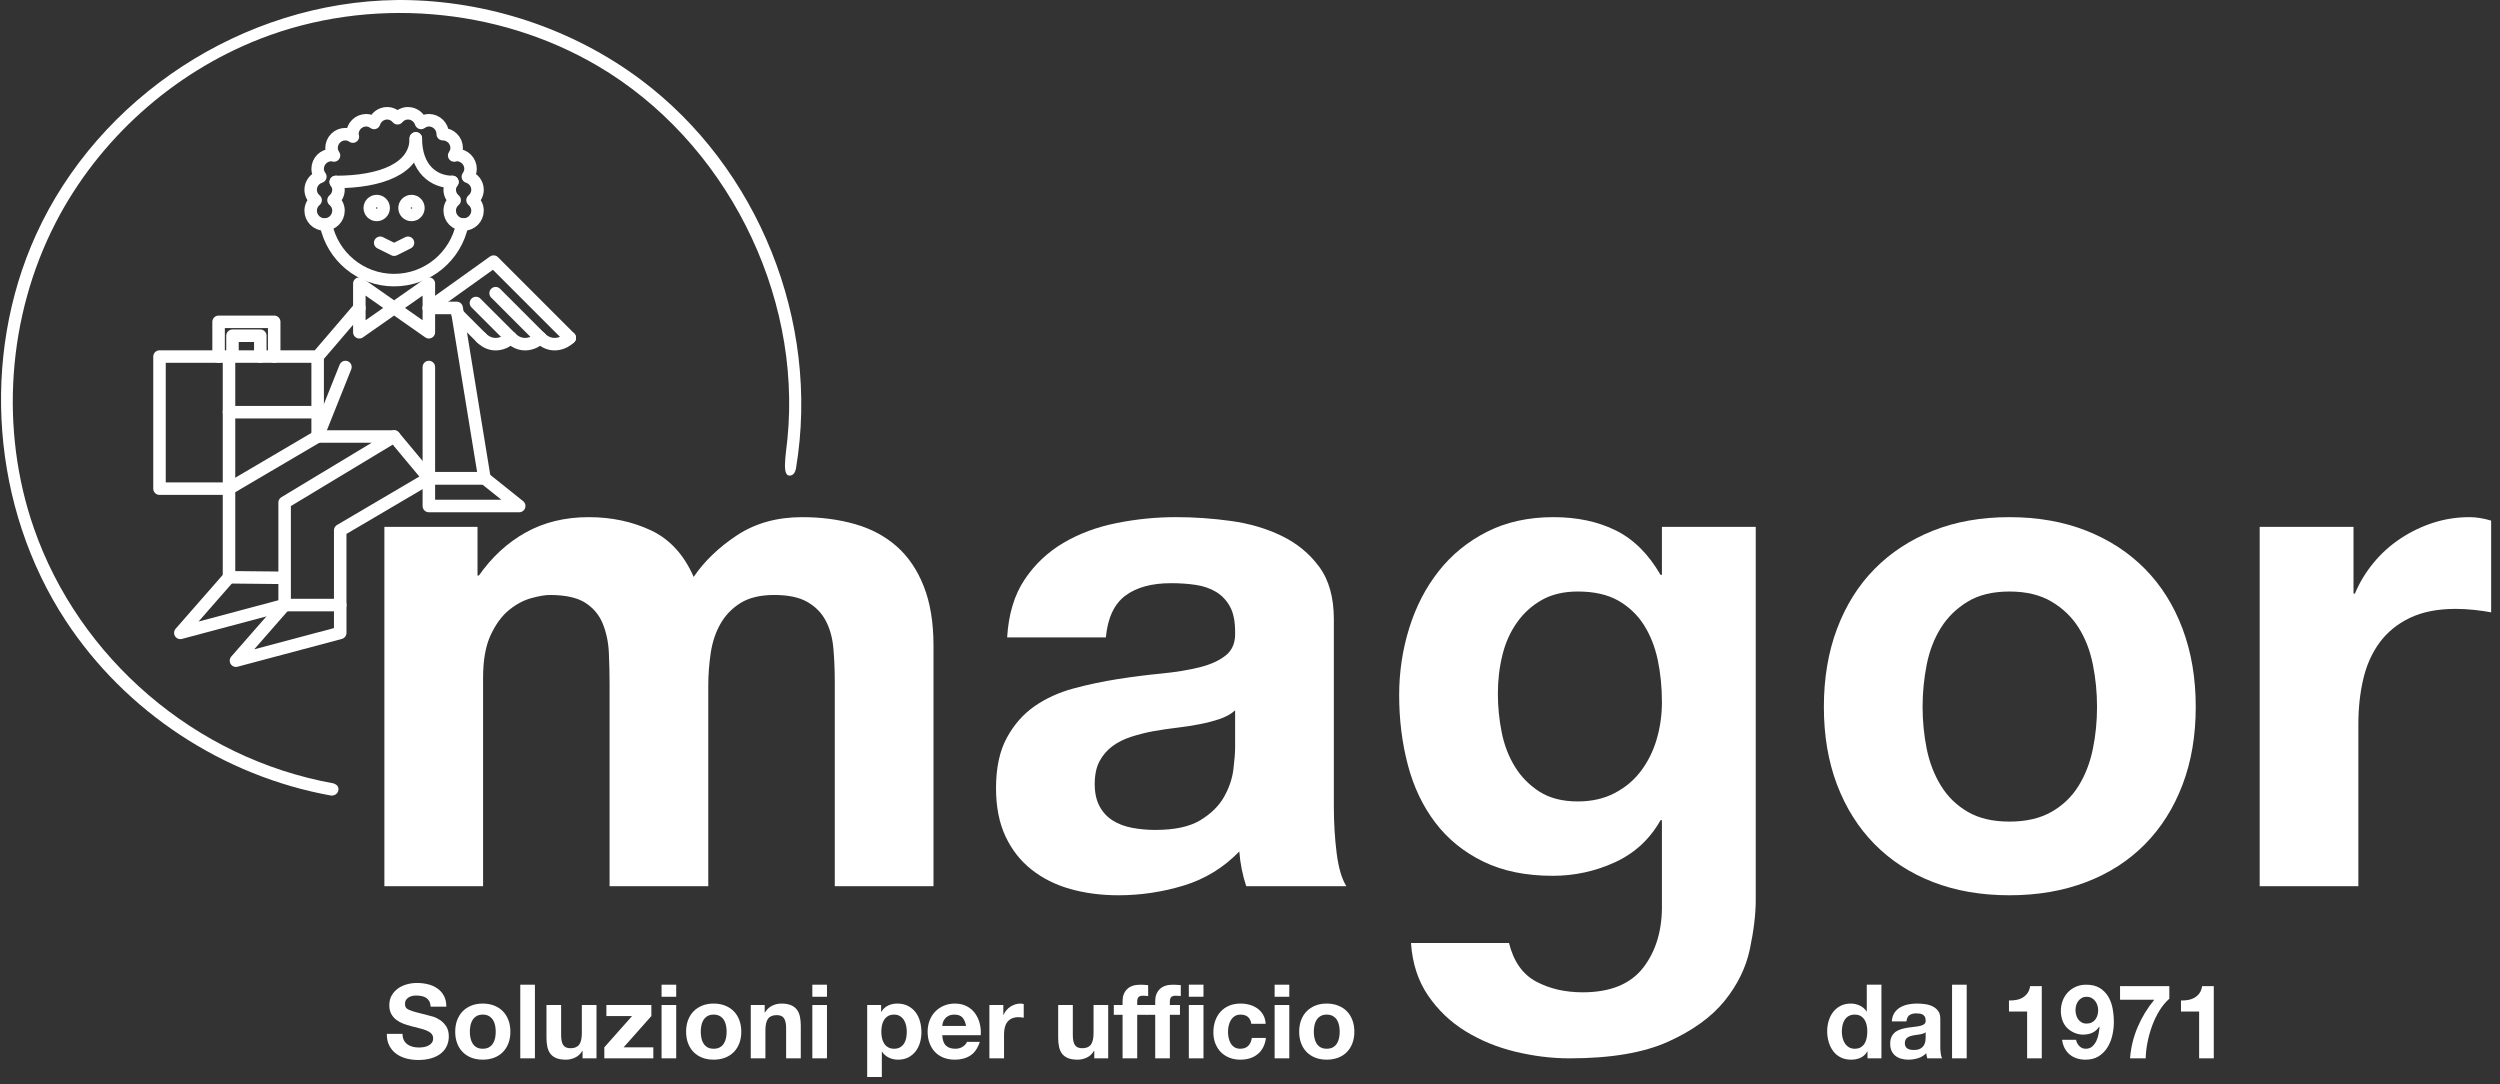 <?xml version="1.0" encoding="UTF-8" standalone="no"?><!DOCTYPE svg PUBLIC "-//W3C//DTD SVG 1.1//EN" "http://www.w3.org/Graphics/SVG/1.1/DTD/svg11.dtd"><svg width="100%" height="100%" viewBox="0 0 166 72" version="1.1" xmlns="http://www.w3.org/2000/svg" xmlns:xlink="http://www.w3.org/1999/xlink" xml:space="preserve" xmlns:serif="http://www.serif.com/" style="fill-rule:evenodd;clip-rule:evenodd;stroke-linecap:round;stroke-linejoin:round;stroke-miterlimit:10;"><rect x="0" y="0" width="166" height="72" fill="#333333" stroke="none"/><g><path d="M31.707,34.984l0,3.231l0.092,0c0.861,-1.23 1.898,-2.185 3.114,-2.862c1.216,-0.676 2.609,-1.014 4.179,-1.014c1.506,0 2.883,0.291 4.13,0.876c1.245,0.584 2.192,1.616 2.838,3.093c0.708,-1.047 1.67,-1.969 2.884,-2.77c1.216,-0.8 2.654,-1.199 4.315,-1.199c1.263,0 2.431,0.153 3.509,0.461c1.077,0.307 2,0.8 2.769,1.477c0.769,0.676 1.369,1.561 1.8,2.653c0.431,1.092 0.647,2.408 0.647,3.946l0,15.969l-6.555,0l0,-13.523c0,-0.8 -0.03,-1.553 -0.092,-2.261c-0.061,-0.708 -0.232,-1.323 -0.509,-1.846c-0.275,-0.523 -0.685,-0.938 -1.223,-1.246c-0.538,-0.308 -1.268,-0.462 -2.192,-0.462c-0.922,0 -1.669,0.178 -2.237,0.53c-0.571,0.355 -1.016,0.817 -1.339,1.385c-0.323,0.57 -0.538,1.216 -0.646,1.939c-0.108,0.723 -0.162,1.453 -0.162,2.192l0,13.292l-6.553,0l0,-13.384c0,-0.708 -0.016,-1.408 -0.047,-2.1c-0.03,-0.693 -0.161,-1.331 -0.392,-1.915c-0.23,-0.585 -0.615,-1.054 -1.153,-1.409c-0.54,-0.352 -1.332,-0.53 -2.379,-0.53c-0.307,0 -0.714,0.07 -1.221,0.208c-0.509,0.138 -1.002,0.4 -1.477,0.784c-0.479,0.386 -0.886,0.939 -1.224,1.661c-0.339,0.724 -0.507,1.67 -0.507,2.84l0,13.845l-6.554,0l0,-23.861l6.185,0Z" style="fill:#fff;fill-rule:nonzero;"/><path d="M82.012,47.169c-0.275,0.246 -0.623,0.438 -1.038,0.576c-0.414,0.139 -0.861,0.254 -1.338,0.346c-0.477,0.093 -0.978,0.17 -1.5,0.231c-0.523,0.062 -1.046,0.139 -1.569,0.231c-0.492,0.092 -0.977,0.216 -1.454,0.369c-0.478,0.155 -0.893,0.363 -1.246,0.623c-0.354,0.263 -0.639,0.594 -0.855,0.993c-0.215,0.4 -0.323,0.908 -0.323,1.524c0,0.583 0.108,1.077 0.323,1.476c0.216,0.401 0.509,0.716 0.879,0.946c0.369,0.231 0.798,0.392 1.291,0.485c0.494,0.092 0.999,0.138 1.522,0.138c1.294,0 2.294,-0.216 3.001,-0.646c0.708,-0.431 1.232,-0.947 1.57,-1.546c0.338,-0.6 0.545,-1.207 0.622,-1.823c0.076,-0.615 0.115,-1.108 0.115,-1.477l0,-2.446Zm-15.138,-4.846c0.094,-1.538 0.477,-2.816 1.154,-3.831c0.677,-1.016 1.538,-1.831 2.586,-2.447c1.045,-0.615 2.221,-1.053 3.53,-1.314c1.307,-0.262 2.622,-0.393 3.945,-0.393c1.2,0 2.415,0.084 3.648,0.254c1.23,0.169 2.352,0.5 3.368,0.992c1.016,0.493 1.846,1.177 2.492,2.054c0.646,0.876 0.97,2.038 0.97,3.484l0,12.416c0,1.077 0.061,2.107 0.184,3.093c0.123,0.984 0.339,1.722 0.647,2.214l-6.648,0c-0.122,-0.369 -0.222,-0.744 -0.299,-1.13c-0.077,-0.385 -0.131,-0.777 -0.161,-1.177c-1.046,1.077 -2.277,1.831 -3.693,2.262c-1.414,0.43 -2.861,0.646 -4.337,0.646c-1.14,0 -2.201,-0.139 -3.185,-0.415c-0.985,-0.277 -1.847,-0.708 -2.585,-1.293c-0.739,-0.585 -1.315,-1.323 -1.731,-2.215c-0.415,-0.893 -0.623,-1.955 -0.623,-3.185c0,-1.354 0.238,-2.469 0.716,-3.346c0.477,-0.878 1.092,-1.577 1.846,-2.101c0.753,-0.523 1.614,-0.914 2.583,-1.176c0.97,-0.262 1.947,-0.469 2.933,-0.624c0.982,-0.153 1.953,-0.277 2.908,-0.368c0.952,-0.093 1.8,-0.231 2.537,-0.416c0.738,-0.185 1.321,-0.453 1.754,-0.807c0.43,-0.354 0.63,-0.869 0.599,-1.547c0,-0.707 -0.115,-1.269 -0.345,-1.684c-0.231,-0.416 -0.54,-0.738 -0.922,-0.969c-0.386,-0.231 -0.832,-0.385 -1.339,-0.462c-0.508,-0.076 -1.055,-0.115 -1.639,-0.115c-1.293,0 -2.307,0.277 -3.046,0.83c-0.74,0.554 -1.169,1.477 -1.292,2.77l-6.555,0Z" style="fill:#fff;fill-rule:nonzero;"/><path d="M107.212,52.661c0.709,-0.368 1.292,-0.86 1.755,-1.477c0.461,-0.616 0.807,-1.315 1.038,-2.1c0.23,-0.784 0.347,-1.607 0.347,-2.47c0,-0.984 -0.093,-1.914 -0.277,-2.792c-0.186,-0.876 -0.494,-1.653 -0.923,-2.33c-0.432,-0.677 -1.002,-1.215 -1.707,-1.616c-0.71,-0.399 -1.602,-0.6 -2.678,-0.6c-0.923,0 -1.716,0.185 -2.378,0.555c-0.66,0.369 -1.214,0.869 -1.66,1.5c-0.447,0.63 -0.771,1.353 -0.97,2.169c-0.201,0.816 -0.3,1.67 -0.3,2.562c0,0.861 0.084,1.715 0.253,2.56c0.17,0.847 0.461,1.609 0.878,2.286c0.416,0.677 0.961,1.23 1.638,1.661c0.677,0.431 1.524,0.646 2.539,0.646c0.923,0 1.738,-0.184 2.445,-0.554m8.978,10.368c-0.262,1.229 -0.823,2.375 -1.685,3.437c-0.862,1.063 -2.107,1.962 -3.739,2.701c-1.631,0.737 -3.815,1.107 -6.552,1.107c-1.17,0 -2.362,-0.146 -3.579,-0.438c-1.215,-0.293 -2.322,-0.746 -3.323,-1.361c-1,-0.616 -1.831,-1.408 -2.491,-2.378c-0.662,-0.968 -1.039,-2.131 -1.131,-3.484l6.507,0c0.307,1.23 0.908,2.084 1.801,2.561c0.89,0.476 1.922,0.715 3.092,0.715c1.847,0 3.192,-0.553 4.038,-1.661c0.846,-1.108 1.254,-2.509 1.224,-4.2l0,-5.567l-0.093,0c-0.709,1.262 -1.716,2.192 -3.024,2.793c-1.307,0.599 -2.684,0.899 -4.13,0.899c-1.784,0 -3.324,-0.316 -4.615,-0.946c-1.292,-0.63 -2.354,-1.492 -3.185,-2.585c-0.83,-1.091 -1.438,-2.368 -1.823,-3.829c-0.385,-1.461 -0.577,-3.008 -0.577,-4.639c0,-1.538 0.223,-3.023 0.67,-4.454c0.445,-1.431 1.099,-2.692 1.962,-3.785c0.86,-1.091 1.928,-1.961 3.207,-2.608c1.276,-0.646 2.746,-0.969 4.408,-0.969c1.569,0 2.946,0.293 4.13,0.877c1.184,0.584 2.177,1.569 2.977,2.954l0.093,0l0,-3.184l6.23,0l0,24.766c0,0.955 -0.132,2.046 -0.392,3.278" style="fill:#fff;fill-rule:nonzero;"/><path d="M127.935,49.73c0.186,0.908 0.5,1.724 0.948,2.447c0.444,0.724 1.038,1.3 1.776,1.73c0.738,0.431 1.661,0.647 2.769,0.647c1.108,0 2.039,-0.216 2.792,-0.647c0.754,-0.43 1.354,-1.006 1.8,-1.73c0.446,-0.723 0.761,-1.539 0.946,-2.447c0.186,-0.906 0.277,-1.838 0.277,-2.793c0,-0.952 -0.091,-1.892 -0.277,-2.815c-0.185,-0.923 -0.5,-1.738 -0.946,-2.445c-0.446,-0.708 -1.046,-1.285 -1.8,-1.731c-0.753,-0.446 -1.684,-0.669 -2.792,-0.669c-1.108,0 -2.031,0.223 -2.769,0.669c-0.738,0.446 -1.332,1.023 -1.776,1.731c-0.448,0.707 -0.762,1.522 -0.948,2.445c-0.183,0.923 -0.275,1.863 -0.275,2.815c0,0.955 0.092,1.887 0.275,2.793m-5.954,-7.984c0.586,-1.554 1.415,-2.877 2.492,-3.969c1.077,-1.093 2.371,-1.938 3.879,-2.54c1.506,-0.599 3.198,-0.898 5.076,-0.898c1.876,0 3.577,0.299 5.1,0.898c1.523,0.602 2.823,1.447 3.9,2.54c1.077,1.092 1.908,2.415 2.492,3.969c0.586,1.554 0.877,3.284 0.877,5.191c0,1.909 -0.291,3.632 -0.877,5.17c-0.584,1.539 -1.415,2.855 -2.492,3.947c-1.077,1.092 -2.377,1.931 -3.9,2.514c-1.523,0.585 -3.224,0.878 -5.1,0.878c-1.878,0 -3.57,-0.293 -5.076,-0.878c-1.508,-0.583 -2.802,-1.422 -3.879,-2.514c-1.077,-1.092 -1.906,-2.408 -2.492,-3.947c-0.584,-1.538 -0.876,-3.261 -0.876,-5.17c0,-1.907 0.292,-3.637 0.876,-5.191" style="fill:#fff;fill-rule:nonzero;"/><path d="M156.273,34.984l0,4.431l0.094,0c0.306,-0.738 0.723,-1.423 1.246,-2.055c0.521,-0.63 1.122,-1.168 1.799,-1.614c0.676,-0.446 1.4,-0.792 2.169,-1.039c0.769,-0.245 1.57,-0.368 2.4,-0.368c0.432,0 0.908,0.075 1.431,0.23l0,6.091c-0.309,-0.06 -0.677,-0.115 -1.107,-0.161c-0.432,-0.046 -0.847,-0.069 -1.248,-0.069c-1.198,0 -2.213,0.201 -3.045,0.6c-0.831,0.401 -1.5,0.946 -2.007,1.638c-0.507,0.693 -0.87,1.501 -1.084,2.423c-0.217,0.924 -0.325,1.925 -0.325,3l0,10.754l-6.553,0l0,-23.861l6.23,0Z" style="fill:#fff;fill-rule:nonzero;"/><path d="M28.476,31.753l-5.886,3.462l0,4.962l-3.691,0l0,-6.808l7.269,-4.385l-5.076,0l-5.886,3.462l0,5.885l3.693,0.038" style="fill:none;stroke:#fff;stroke-width:0.83px;"/><path d="M32.168,31.753l-3.692,0" style="fill:none;stroke:#fff;stroke-width:0.83px;"/><path d="M28.476,31.753l-2.308,-2.769" style="fill:none;stroke:#fff;stroke-width:0.83px;"/><path d="M28.476,31.753l0,-7.383" style="fill:none;stroke:#fff;stroke-width:0.83px;"/><path d="M21.092,28.984l0,-5.307" style="fill:none;stroke:#fff;stroke-width:0.83px;"/><path d="M32.168,31.753l-1.846,-11.307l-1.846,0" style="fill:none;stroke:#fff;stroke-width:0.83px;"/><path d="M23.86,20.446l-2.768,3.231l-5.887,0" style="fill:none;stroke:#fff;stroke-width:0.83px;"/><path d="M22.937,24.37l-1.845,4.614" style="fill:none;stroke:#fff;stroke-width:0.83px;"/><rect x="10.591" y="23.677" width="4.615" height="8.769" style="fill:none;stroke:#fff;stroke-width:0.83px;"/><path d="M14.514,23.677l0,-2.308l3.693,0l0,2.308" style="fill:none;stroke:#fff;stroke-width:0.83px;"/><path d="M15.437,23.677l0,-1.385l1.847,0l0,1.385" style="fill:none;stroke:#fff;stroke-width:0.83px;"/><path d="M23.86,18.831l0,3.231l4.616,-3.231l0,3.231l-4.616,-3.231Z" style="fill:none;stroke:#fff;stroke-width:0.83px;"/><path d="M15.205,38.331l-3.231,3.692l6.925,-1.847" style="fill:none;stroke:#fff;stroke-width:0.83px;"/><path d="M18.899,40.177l-3.231,3.692l6.923,-1.846l0,-1.846" style="fill:none;stroke:#fff;stroke-width:0.83px;"/><path d="M34.475,33.599l-5.999,0l0,-1.845l3.692,0l2.307,1.845Z" style="fill:none;stroke:#fff;stroke-width:0.83px;"/><path d="M27.091,16.12l-0.922,0.46l-0.924,-0.46" style="fill:none;stroke:#fff;stroke-width:0.83px;"/><path d="M30.039,12.082c-0.106,0.149 -0.178,0.321 -0.178,0.517c0,0.281 0.13,0.524 0.328,0.693c-0.198,0.17 -0.328,0.412 -0.328,0.692c0,0.511 0.412,0.924 0.923,0.924c0.508,0 0.923,-0.413 0.923,-0.924c0,-0.28 -0.132,-0.522 -0.331,-0.692c0.199,-0.169 0.331,-0.412 0.331,-0.693c0,-0.409 -0.272,-0.745 -0.641,-0.865c0.103,-0.15 0.178,-0.323 0.178,-0.519c0,-0.51 -0.413,-0.923 -0.922,-0.923c-0.059,0 -0.109,0.023 -0.165,0.033c0.095,-0.145 0.165,-0.307 0.165,-0.494c0,-0.511 -0.415,-0.923 -0.923,-0.923c0,-0.51 -0.415,-0.924 -0.923,-0.924c-0.198,0 -0.368,0.075 -0.518,0.18c-0.122,-0.37 -0.458,-0.642 -0.867,-0.642c-0.281,0 -0.524,0.132 -0.693,0.33c-0.169,-0.198 -0.411,-0.33 -0.691,-0.33c-0.411,0 -0.746,0.272 -0.868,0.642c-0.15,-0.105 -0.32,-0.18 -0.516,-0.18c-0.512,0 -0.924,0.414 -0.924,0.924c0,0.057 0.023,0.108 0.032,0.163c-0.145,-0.095 -0.308,-0.163 -0.494,-0.163c-0.51,0 -0.923,0.412 -0.923,0.923c0,0.187 0.069,0.349 0.164,0.494c-0.057,-0.01 -0.105,-0.033 -0.164,-0.033c-0.511,0 -0.922,0.413 -0.922,0.923c0,0.196 0.072,0.369 0.179,0.519c-0.37,0.12 -0.642,0.456 -0.642,0.865c0,0.281 0.132,0.524 0.329,0.693c-0.197,0.17 -0.329,0.412 -0.329,0.692c0,0.511 0.413,0.924 0.924,0.924c0.508,0 0.923,-0.413 0.923,-0.924c0,-0.28 -0.133,-0.522 -0.33,-0.692c0.197,-0.169 0.33,-0.412 0.33,-0.693c0,-0.196 -0.076,-0.368 -0.181,-0.517" style="fill:none;stroke:#fff;stroke-width:0.83px;"/><path d="M30.692,14.903c-0.427,2.11 -2.291,3.697 -4.524,3.697c-2.231,0 -4.091,-1.582 -4.522,-3.685" style="fill:none;stroke:#fff;stroke-width:0.83px;"/><path d="M25.475,13.811c0,-0.254 -0.206,-0.461 -0.461,-0.461c-0.255,0 -0.462,0.207 -0.462,0.461c0,0.255 0.207,0.462 0.462,0.462c0.255,0 0.461,-0.207 0.461,-0.462Z" style="fill:none;stroke:#fff;stroke-width:0.83px;"/><path d="M27.783,13.811c0,-0.254 -0.206,-0.461 -0.461,-0.461c-0.255,0 -0.461,0.207 -0.461,0.461c0,0.255 0.206,0.462 0.461,0.462c0.255,0 0.461,-0.207 0.461,-0.462Z" style="fill:none;stroke:#fff;stroke-width:0.83px;"/><path d="M28.476,20.446l4.298,-3.074l5.06,5.06" style="fill:none;stroke:#fff;stroke-width:0.83px;"/><path d="M32.909,19.467l2.965,2.966" style="fill:none;stroke:#fff;stroke-width:0.83px;"/><path d="M31.603,20.119l2.314,2.313" style="fill:none;stroke:#fff;stroke-width:0.83px;"/><path d="M30.391,20.864l1.569,1.568" style="fill:none;stroke:#fff;stroke-width:0.83px;"/><path d="M31.96,22.432c0.732,0.733 1.599,0.358 1.956,0" style="fill:none;stroke:#fff;stroke-width:0.83px;"/><path d="M33.917,22.432c0.732,0.732 1.599,0.357 1.957,0" style="fill:none;stroke:#fff;stroke-width:0.83px;"/><path d="M35.874,22.432c0.734,0.732 1.602,0.358 1.959,0" style="fill:none;stroke:#fff;stroke-width:0.83px;"/><path d="M22.295,12.082c2.951,0 5.315,-0.867 5.315,-2.892" style="fill:none;stroke:#fff;stroke-width:0.83px;"/><path d="M30.039,12.082c-1.233,0 -2.429,-0.867 -2.429,-2.892" style="fill:none;stroke:#fff;stroke-width:0.83px;"/><path d="M26.696,0c5.677,0.041 11.309,1.895 15.842,5.283c7.786,5.818 11.941,16.051 10.32,25.788c0,0 -0.044,0.415 -0.322,0.494c-0.651,0.186 -0.37,-1.212 -0.249,-2.436c0.96,-9.706 -4.154,-19.785 -12.593,-24.748c-6.69,-3.935 -15.188,-4.62 -22.415,-1.806c-5.807,2.263 -10.734,6.685 -13.585,12.214c-3.196,6.198 -3.734,13.712 -1.441,20.292c2.997,8.604 10.681,15.28 19.888,16.934c0,0 0.21,0.061 0.29,0.21c0.145,0.269 -0.074,0.626 -0.436,0.602c-7.203,-1.294 -13.665,-5.574 -17.625,-11.604c-4.917,-7.487 -5.676,-17.497 -1.982,-25.631c4.151,-9.138 13.733,-15.472 23.975,-15.591c0.111,-0.001 0.222,-0.001 0.333,-0.001Z" style="fill:#fff;fill-rule:nonzero;"/><path d="M21.092,27.37l-5.887,0" style="fill:none;stroke:#fff;stroke-width:0.83px;"/><g><g><path d="M26.727,68.65l-1.041,0c-0.005,0.302 0.05,0.562 0.164,0.781c0.114,0.219 0.268,0.399 0.462,0.541c0.194,0.141 0.418,0.245 0.671,0.312c0.254,0.066 0.515,0.099 0.784,0.099c0.334,0 0.627,-0.039 0.88,-0.117c0.254,-0.077 0.466,-0.186 0.637,-0.325c0.171,-0.139 0.3,-0.305 0.387,-0.496c0.087,-0.192 0.13,-0.4 0.13,-0.623c0,-0.274 -0.058,-0.499 -0.174,-0.675c-0.117,-0.176 -0.255,-0.316 -0.415,-0.421c-0.159,-0.105 -0.32,-0.181 -0.482,-0.229c-0.163,-0.048 -0.289,-0.081 -0.38,-0.1c-0.306,-0.077 -0.554,-0.141 -0.743,-0.191c-0.19,-0.051 -0.338,-0.101 -0.446,-0.151c-0.107,-0.05 -0.179,-0.105 -0.215,-0.164c-0.037,-0.06 -0.055,-0.137 -0.055,-0.233c0,-0.105 0.023,-0.192 0.068,-0.26c0.046,-0.069 0.104,-0.126 0.175,-0.172c0.071,-0.045 0.15,-0.077 0.236,-0.095c0.087,-0.019 0.174,-0.028 0.261,-0.028c0.132,0 0.254,0.012 0.366,0.034c0.112,0.023 0.211,0.062 0.298,0.117c0.086,0.055 0.156,0.13 0.209,0.226c0.052,0.096 0.083,0.217 0.092,0.363l1.041,0c0,-0.283 -0.054,-0.524 -0.161,-0.723c-0.107,-0.198 -0.252,-0.362 -0.435,-0.489c-0.182,-0.128 -0.391,-0.221 -0.626,-0.278c-0.236,-0.057 -0.481,-0.085 -0.737,-0.085c-0.219,0 -0.438,0.029 -0.657,0.089c-0.219,0.059 -0.415,0.15 -0.589,0.274c-0.173,0.123 -0.314,0.277 -0.421,0.462c-0.107,0.185 -0.161,0.403 -0.161,0.654c0,0.223 0.042,0.414 0.127,0.572c0.084,0.157 0.195,0.288 0.332,0.393c0.137,0.105 0.292,0.191 0.466,0.257c0.173,0.066 0.351,0.122 0.534,0.168c0.178,0.05 0.353,0.096 0.527,0.137c0.173,0.041 0.329,0.089 0.466,0.144c0.137,0.054 0.247,0.123 0.332,0.205c0.084,0.082 0.126,0.189 0.126,0.322c0,0.123 -0.032,0.225 -0.095,0.305c-0.064,0.079 -0.144,0.142 -0.24,0.188c-0.096,0.046 -0.199,0.076 -0.308,0.092c-0.11,0.016 -0.213,0.024 -0.308,0.024c-0.142,0 -0.279,-0.017 -0.411,-0.051c-0.133,-0.034 -0.248,-0.087 -0.346,-0.158c-0.098,-0.07 -0.177,-0.163 -0.236,-0.277c-0.06,-0.114 -0.089,-0.253 -0.089,-0.418Z" style="fill:#fff;fill-rule:nonzero;"/><path d="M31.198,68.507c0,-0.142 0.014,-0.281 0.041,-0.418c0.028,-0.137 0.074,-0.258 0.141,-0.363c0.066,-0.105 0.154,-0.191 0.263,-0.257c0.11,-0.066 0.247,-0.099 0.411,-0.099c0.164,0 0.302,0.033 0.414,0.099c0.112,0.066 0.201,0.152 0.267,0.257c0.067,0.105 0.113,0.226 0.141,0.363c0.027,0.137 0.041,0.276 0.041,0.418c0,0.141 -0.014,0.279 -0.041,0.414c-0.028,0.135 -0.074,0.256 -0.141,0.363c-0.066,0.107 -0.155,0.193 -0.267,0.257c-0.112,0.063 -0.25,0.095 -0.414,0.095c-0.164,0 -0.301,-0.032 -0.411,-0.095c-0.109,-0.064 -0.197,-0.15 -0.263,-0.257c-0.067,-0.107 -0.113,-0.228 -0.141,-0.363c-0.027,-0.135 -0.041,-0.273 -0.041,-0.414Zm-0.972,0c0,0.283 0.043,0.538 0.13,0.767c0.087,0.228 0.21,0.423 0.37,0.585c0.159,0.162 0.351,0.286 0.575,0.373c0.223,0.087 0.475,0.13 0.753,0.13c0.278,0 0.531,-0.043 0.757,-0.13c0.226,-0.087 0.419,-0.211 0.578,-0.373c0.16,-0.162 0.283,-0.357 0.37,-0.585c0.087,-0.229 0.13,-0.484 0.13,-0.767c0,-0.283 -0.043,-0.54 -0.13,-0.771c-0.087,-0.23 -0.21,-0.427 -0.37,-0.589c-0.159,-0.162 -0.352,-0.287 -0.578,-0.376c-0.226,-0.089 -0.479,-0.134 -0.757,-0.134c-0.278,0 -0.53,0.045 -0.753,0.134c-0.224,0.089 -0.416,0.214 -0.575,0.376c-0.16,0.162 -0.283,0.359 -0.37,0.589c-0.087,0.231 -0.13,0.488 -0.13,0.771Z" style="fill:#fff;fill-rule:nonzero;"/><rect x="34.547" y="65.384" width="0.972" height="4.889" style="fill:#fff;fill-rule:nonzero;"/><path d="M39.607,70.273l0,-3.54l-0.973,0l0,1.856c0,0.36 -0.059,0.619 -0.178,0.777c-0.118,0.157 -0.31,0.236 -0.575,0.236c-0.233,0 -0.395,-0.072 -0.486,-0.216c-0.091,-0.143 -0.137,-0.361 -0.137,-0.653l0,-2l-0.972,0l0,2.178c0,0.219 0.019,0.418 0.058,0.599c0.039,0.18 0.106,0.333 0.202,0.459c0.096,0.125 0.227,0.222 0.394,0.291c0.166,0.068 0.38,0.102 0.64,0.102c0.205,0 0.406,-0.045 0.603,-0.137c0.196,-0.091 0.356,-0.239 0.479,-0.445l0.02,0l0,0.493l0.925,0Z" style="fill:#fff;fill-rule:nonzero;"/><path d="M40.127,69.541l0,0.732l3.253,0l0,-0.732l-1.972,0l1.842,-2.075l0,-0.733l-2.986,0l0,0.733l1.705,0l-1.842,2.075Z" style="fill:#fff;fill-rule:nonzero;"/><path d="M44.9,66.185l0,-0.801l-0.972,0l0,0.801l0.972,0Zm-0.972,0.548l0,3.54l0.972,0l0,-3.54l-0.972,0Z" style="fill:#fff;fill-rule:nonzero;"/><path d="M46.53,68.507c0,-0.142 0.013,-0.281 0.041,-0.418c0.027,-0.137 0.074,-0.258 0.14,-0.363c0.066,-0.105 0.154,-0.191 0.264,-0.257c0.109,-0.066 0.246,-0.099 0.411,-0.099c0.164,0 0.302,0.033 0.414,0.099c0.112,0.066 0.201,0.152 0.267,0.257c0.066,0.105 0.113,0.226 0.14,0.363c0.028,0.137 0.041,0.276 0.041,0.418c0,0.141 -0.013,0.279 -0.041,0.414c-0.027,0.135 -0.074,0.256 -0.14,0.363c-0.066,0.107 -0.155,0.193 -0.267,0.257c-0.112,0.063 -0.25,0.095 -0.414,0.095c-0.165,0 -0.302,-0.032 -0.411,-0.095c-0.11,-0.064 -0.198,-0.15 -0.264,-0.257c-0.066,-0.107 -0.113,-0.228 -0.14,-0.363c-0.028,-0.135 -0.041,-0.273 -0.041,-0.414Zm-0.973,0c0,0.283 0.044,0.538 0.13,0.767c0.087,0.228 0.21,0.423 0.37,0.585c0.16,0.162 0.352,0.286 0.575,0.373c0.224,0.087 0.475,0.13 0.754,0.13c0.278,0 0.53,-0.043 0.756,-0.13c0.226,-0.087 0.419,-0.211 0.579,-0.373c0.16,-0.162 0.283,-0.357 0.37,-0.585c0.086,-0.229 0.13,-0.484 0.13,-0.767c0,-0.283 -0.044,-0.54 -0.13,-0.771c-0.087,-0.23 -0.21,-0.427 -0.37,-0.589c-0.16,-0.162 -0.353,-0.287 -0.579,-0.376c-0.226,-0.089 -0.478,-0.134 -0.756,-0.134c-0.279,0 -0.53,0.045 -0.754,0.134c-0.223,0.089 -0.415,0.214 -0.575,0.376c-0.16,0.162 -0.283,0.359 -0.37,0.589c-0.086,0.231 -0.13,0.488 -0.13,0.771Z" style="fill:#fff;fill-rule:nonzero;"/><path d="M49.851,66.733l0,3.54l0.972,0l0,-1.855c0,-0.361 0.059,-0.62 0.178,-0.778c0.119,-0.157 0.31,-0.236 0.575,-0.236c0.233,0 0.395,0.072 0.486,0.216c0.092,0.144 0.137,0.362 0.137,0.654l0,1.999l0.973,0l0,-2.177c0,-0.219 -0.02,-0.419 -0.058,-0.599c-0.039,-0.181 -0.107,-0.334 -0.203,-0.459c-0.095,-0.126 -0.227,-0.224 -0.393,-0.295c-0.167,-0.07 -0.38,-0.106 -0.64,-0.106c-0.206,0 -0.407,0.047 -0.603,0.141c-0.196,0.093 -0.356,0.243 -0.479,0.448l-0.021,0l0,-0.493l-0.924,0Z" style="fill:#fff;fill-rule:nonzero;"/><path d="M54.911,66.185l0,-0.801l-0.972,0l0,0.801l0.972,0Zm-0.972,0.548l0,3.54l0.972,0l0,-3.54l-0.972,0Z" style="fill:#fff;fill-rule:nonzero;"/><path d="M59.369,69.636c-0.156,0 -0.288,-0.032 -0.397,-0.095c-0.11,-0.064 -0.198,-0.148 -0.264,-0.25c-0.066,-0.103 -0.114,-0.223 -0.144,-0.36c-0.03,-0.137 -0.044,-0.276 -0.044,-0.418c0,-0.146 0.013,-0.287 0.041,-0.424c0.027,-0.137 0.074,-0.258 0.14,-0.363c0.066,-0.105 0.153,-0.191 0.26,-0.257c0.108,-0.066 0.241,-0.099 0.401,-0.099c0.155,0 0.286,0.033 0.394,0.099c0.107,0.066 0.195,0.153 0.263,0.26c0.069,0.108 0.118,0.23 0.147,0.367c0.03,0.137 0.045,0.276 0.045,0.417c0,0.142 -0.014,0.281 -0.041,0.418c-0.028,0.137 -0.074,0.257 -0.141,0.36c-0.066,0.102 -0.152,0.186 -0.26,0.25c-0.107,0.063 -0.241,0.095 -0.4,0.095Zm-1.788,-2.903l0,4.78l0.973,0l0,-1.678l0.014,0c0.118,0.173 0.27,0.305 0.455,0.394c0.185,0.089 0.387,0.133 0.606,0.133c0.26,0 0.487,-0.05 0.681,-0.15c0.194,-0.101 0.356,-0.235 0.486,-0.404c0.13,-0.169 0.228,-0.363 0.291,-0.582c0.064,-0.22 0.096,-0.448 0.096,-0.685c0,-0.251 -0.032,-0.492 -0.096,-0.723c-0.063,-0.23 -0.162,-0.432 -0.294,-0.606c-0.132,-0.173 -0.299,-0.312 -0.5,-0.417c-0.201,-0.105 -0.44,-0.158 -0.719,-0.158c-0.219,0 -0.42,0.044 -0.602,0.13c-0.183,0.087 -0.334,0.226 -0.452,0.418l-0.014,0l0,-0.452l-0.925,0Z" style="fill:#fff;fill-rule:nonzero;"/><path d="M64.148,68.123l-1.582,0c0.005,-0.068 0.02,-0.146 0.045,-0.233c0.025,-0.086 0.068,-0.169 0.13,-0.246c0.062,-0.078 0.144,-0.143 0.247,-0.195c0.102,-0.053 0.231,-0.079 0.386,-0.079c0.238,0 0.415,0.064 0.531,0.192c0.117,0.127 0.198,0.315 0.243,0.561Zm-1.582,0.616l2.555,0c0.018,-0.273 -0.005,-0.536 -0.069,-0.787c-0.064,-0.251 -0.168,-0.475 -0.311,-0.671c-0.144,-0.196 -0.328,-0.353 -0.552,-0.469c-0.223,-0.117 -0.486,-0.175 -0.787,-0.175c-0.269,0 -0.515,0.048 -0.736,0.144c-0.222,0.096 -0.412,0.227 -0.572,0.394c-0.16,0.166 -0.283,0.364 -0.37,0.592c-0.087,0.228 -0.13,0.475 -0.13,0.74c0,0.273 0.042,0.525 0.127,0.753c0.084,0.228 0.204,0.424 0.359,0.589c0.156,0.164 0.345,0.291 0.569,0.38c0.223,0.089 0.474,0.133 0.753,0.133c0.402,0 0.744,-0.091 1.027,-0.274c0.283,-0.182 0.493,-0.486 0.63,-0.91l-0.856,0c-0.032,0.109 -0.119,0.213 -0.26,0.311c-0.142,0.098 -0.311,0.147 -0.507,0.147c-0.274,0 -0.484,-0.07 -0.63,-0.212c-0.146,-0.141 -0.226,-0.37 -0.24,-0.685Z" style="fill:#fff;fill-rule:nonzero;"/><path d="M65.696,66.733l0,3.54l0.972,0l0,-1.595c0,-0.16 0.016,-0.308 0.048,-0.445c0.032,-0.137 0.086,-0.257 0.161,-0.36c0.075,-0.103 0.175,-0.184 0.298,-0.243c0.123,-0.059 0.274,-0.089 0.452,-0.089c0.059,0 0.121,0.004 0.185,0.01c0.064,0.007 0.118,0.015 0.164,0.024l0,-0.904c-0.078,-0.022 -0.148,-0.034 -0.212,-0.034c-0.124,0 -0.242,0.018 -0.356,0.055c-0.114,0.037 -0.222,0.088 -0.322,0.154c-0.101,0.066 -0.19,0.146 -0.267,0.24c-0.078,0.093 -0.139,0.195 -0.185,0.304l-0.014,0l0,-0.657l-0.924,0Z" style="fill:#fff;fill-rule:nonzero;"/><path d="M73.584,70.273l0,-3.54l-0.972,0l0,1.856c0,0.36 -0.06,0.619 -0.178,0.777c-0.119,0.157 -0.311,0.236 -0.575,0.236c-0.233,0 -0.395,-0.072 -0.487,-0.216c-0.091,-0.143 -0.137,-0.361 -0.137,-0.653l0,-2l-0.972,0l0,2.178c0,0.219 0.019,0.418 0.058,0.599c0.039,0.18 0.106,0.333 0.202,0.459c0.096,0.125 0.227,0.222 0.394,0.291c0.167,0.068 0.38,0.102 0.64,0.102c0.206,0 0.407,-0.045 0.603,-0.137c0.196,-0.091 0.356,-0.239 0.479,-0.445l0.021,0l0,0.493l0.924,0Z" style="fill:#fff;fill-rule:nonzero;"/></g><path d="M74.539,67.384l0,2.889l0.972,0l0,-2.889l0.671,0l0,-0.651l-0.671,0l0,-0.212c0,-0.146 0.028,-0.25 0.085,-0.312c0.058,-0.061 0.152,-0.092 0.285,-0.092c0.123,0 0.242,0.007 0.356,0.02l0,-0.725c-0.082,-0.005 -0.167,-0.011 -0.254,-0.018c-0.086,-0.006 -0.173,-0.01 -0.26,-0.01c-0.397,0 -0.694,0.101 -0.89,0.301c-0.196,0.201 -0.294,0.459 -0.294,0.774l0,0.274l-0.583,0l0,0.651l0.583,0Z" style="fill:#fff;fill-rule:nonzero;"/><g><path d="M76.706,67.384l0,2.889l0.972,0l0,-2.889l0.671,0l0,-0.651l-0.671,0l0,-0.212c0,-0.146 0.029,-0.25 0.086,-0.312c0.057,-0.061 0.152,-0.092 0.284,-0.092c0.123,0 0.242,0.007 0.356,0.02l0,-0.725c-0.082,-0.005 -0.166,-0.011 -0.253,-0.018c-0.087,-0.006 -0.174,-0.01 -0.26,-0.01c-0.398,0 -0.694,0.101 -0.891,0.301c-0.196,0.201 -0.294,0.459 -0.294,0.774l0,0.274l-0.582,0l0,0.651l0.582,0Zm2.232,-0.651l0,3.54l0.973,0l0,-3.54l-0.973,0Zm0.973,-0.548l0,-0.801l-0.973,0l0,0.801l0.973,0Z" style="fill:#fff;fill-rule:nonzero;"/><path d="M83.088,67.979l0.952,0c-0.014,-0.228 -0.069,-0.425 -0.165,-0.592c-0.095,-0.167 -0.22,-0.306 -0.373,-0.418c-0.153,-0.112 -0.326,-0.195 -0.52,-0.25c-0.194,-0.054 -0.396,-0.082 -0.606,-0.082c-0.288,0 -0.543,0.048 -0.767,0.144c-0.224,0.096 -0.413,0.229 -0.568,0.401c-0.156,0.171 -0.273,0.374 -0.353,0.609c-0.08,0.235 -0.12,0.49 -0.12,0.764c0,0.264 0.043,0.507 0.13,0.729c0.087,0.221 0.208,0.412 0.363,0.572c0.155,0.159 0.344,0.284 0.565,0.373c0.221,0.089 0.464,0.133 0.729,0.133c0.47,0 0.856,-0.123 1.157,-0.369c0.302,-0.247 0.484,-0.605 0.548,-1.076l-0.938,0c-0.032,0.22 -0.111,0.394 -0.236,0.524c-0.126,0.13 -0.305,0.195 -0.538,0.195c-0.15,0 -0.278,-0.034 -0.383,-0.102c-0.105,-0.069 -0.188,-0.157 -0.25,-0.264c-0.062,-0.107 -0.106,-0.227 -0.134,-0.359c-0.027,-0.133 -0.041,-0.263 -0.041,-0.391c0,-0.132 0.014,-0.266 0.041,-0.4c0.028,-0.135 0.075,-0.258 0.141,-0.37c0.066,-0.112 0.152,-0.203 0.257,-0.274c0.105,-0.071 0.235,-0.106 0.39,-0.106c0.415,0 0.655,0.203 0.719,0.609Z" style="fill:#fff;fill-rule:nonzero;"/><path d="M85.608,66.185l0,-0.801l-0.973,0l0,0.801l0.973,0Zm-0.973,0.548l0,3.54l0.973,0l0,-3.54l-0.973,0Z" style="fill:#fff;fill-rule:nonzero;"/><path d="M87.237,68.507c0,-0.142 0.014,-0.281 0.042,-0.418c0.027,-0.137 0.074,-0.258 0.14,-0.363c0.066,-0.105 0.154,-0.191 0.264,-0.257c0.109,-0.066 0.246,-0.099 0.41,-0.099c0.165,0 0.303,0.033 0.415,0.099c0.112,0.066 0.201,0.152 0.267,0.257c0.066,0.105 0.113,0.226 0.14,0.363c0.028,0.137 0.041,0.276 0.041,0.418c0,0.141 -0.013,0.279 -0.041,0.414c-0.027,0.135 -0.074,0.256 -0.14,0.363c-0.066,0.107 -0.155,0.193 -0.267,0.257c-0.112,0.063 -0.25,0.095 -0.415,0.095c-0.164,0 -0.301,-0.032 -0.41,-0.095c-0.11,-0.064 -0.198,-0.15 -0.264,-0.257c-0.066,-0.107 -0.113,-0.228 -0.14,-0.363c-0.028,-0.135 -0.042,-0.273 -0.042,-0.414Zm-0.972,0c0,0.283 0.044,0.538 0.13,0.767c0.087,0.228 0.21,0.423 0.37,0.585c0.16,0.162 0.352,0.286 0.575,0.373c0.224,0.087 0.475,0.13 0.753,0.13c0.279,0 0.531,-0.043 0.757,-0.13c0.226,-0.087 0.419,-0.211 0.579,-0.373c0.159,-0.162 0.283,-0.357 0.369,-0.585c0.087,-0.229 0.131,-0.484 0.131,-0.767c0,-0.283 -0.044,-0.54 -0.131,-0.771c-0.086,-0.23 -0.21,-0.427 -0.369,-0.589c-0.16,-0.162 -0.353,-0.287 -0.579,-0.376c-0.226,-0.089 -0.478,-0.134 -0.757,-0.134c-0.278,0 -0.529,0.045 -0.753,0.134c-0.223,0.089 -0.415,0.214 -0.575,0.376c-0.16,0.162 -0.283,0.359 -0.37,0.589c-0.086,0.231 -0.13,0.488 -0.13,0.771Z" style="fill:#fff;fill-rule:nonzero;"/></g></g><g><path d="M123.989,68.493c0,0.146 -0.014,0.287 -0.041,0.424c-0.028,0.137 -0.074,0.259 -0.137,0.367c-0.064,0.107 -0.15,0.192 -0.257,0.256c-0.107,0.064 -0.241,0.096 -0.401,0.096c-0.15,0 -0.279,-0.033 -0.387,-0.099c-0.107,-0.066 -0.196,-0.153 -0.267,-0.26c-0.07,-0.108 -0.122,-0.23 -0.154,-0.367c-0.032,-0.136 -0.048,-0.273 -0.048,-0.41c0,-0.146 0.015,-0.287 0.045,-0.421c0.03,-0.135 0.077,-0.255 0.144,-0.36c0.066,-0.105 0.154,-0.189 0.263,-0.253c0.11,-0.064 0.244,-0.096 0.404,-0.096c0.16,0 0.292,0.032 0.397,0.096c0.105,0.064 0.191,0.147 0.257,0.25c0.066,0.102 0.113,0.221 0.141,0.356c0.027,0.134 0.041,0.275 0.041,0.421Zm0.013,1.328l0,0.452l0.925,0l0,-4.889l-0.973,0l0,1.78l-0.013,0c-0.11,-0.173 -0.259,-0.304 -0.449,-0.393c-0.189,-0.089 -0.389,-0.134 -0.599,-0.134c-0.26,0 -0.488,0.052 -0.685,0.154c-0.196,0.103 -0.359,0.239 -0.489,0.408c-0.13,0.169 -0.228,0.364 -0.295,0.585c-0.066,0.222 -0.099,0.451 -0.099,0.688c0,0.247 0.033,0.484 0.099,0.712c0.067,0.229 0.165,0.431 0.295,0.606c0.13,0.176 0.295,0.315 0.496,0.418c0.201,0.103 0.434,0.154 0.699,0.154c0.232,0 0.441,-0.042 0.626,-0.127c0.185,-0.084 0.334,-0.222 0.449,-0.414l0.013,0Z" style="fill:#fff;fill-rule:nonzero;"/><path d="M125.618,67.822c0.014,-0.228 0.071,-0.418 0.171,-0.569c0.101,-0.15 0.229,-0.271 0.384,-0.362c0.155,-0.092 0.33,-0.157 0.524,-0.196c0.194,-0.038 0.389,-0.058 0.585,-0.058c0.178,0 0.358,0.013 0.541,0.038c0.182,0.025 0.349,0.074 0.5,0.147c0.15,0.073 0.274,0.175 0.369,0.305c0.096,0.13 0.144,0.302 0.144,0.517l0,1.842c0,0.159 0.009,0.312 0.028,0.458c0.018,0.146 0.05,0.256 0.096,0.329l-0.986,0c-0.019,-0.055 -0.034,-0.111 -0.045,-0.168c-0.011,-0.057 -0.019,-0.115 -0.024,-0.174c-0.155,0.159 -0.338,0.271 -0.548,0.335c-0.21,0.064 -0.424,0.096 -0.643,0.096c-0.169,0 -0.327,-0.021 -0.473,-0.062c-0.146,-0.041 -0.274,-0.105 -0.383,-0.191c-0.11,-0.087 -0.195,-0.197 -0.257,-0.329c-0.062,-0.132 -0.092,-0.29 -0.092,-0.472c0,-0.201 0.035,-0.367 0.106,-0.497c0.071,-0.13 0.162,-0.234 0.274,-0.311c0.111,-0.078 0.239,-0.136 0.383,-0.175c0.144,-0.039 0.289,-0.07 0.435,-0.092c0.146,-0.023 0.29,-0.041 0.431,-0.055c0.142,-0.014 0.267,-0.034 0.377,-0.062c0.109,-0.027 0.196,-0.067 0.26,-0.12c0.064,-0.052 0.094,-0.129 0.089,-0.229c0,-0.105 -0.017,-0.188 -0.051,-0.25c-0.035,-0.062 -0.08,-0.109 -0.137,-0.144c-0.057,-0.034 -0.124,-0.057 -0.199,-0.068c-0.075,-0.012 -0.156,-0.017 -0.243,-0.017c-0.192,0 -0.342,0.041 -0.452,0.123c-0.109,0.082 -0.173,0.219 -0.192,0.411l-0.972,0Zm2.246,0.719c-0.041,0.036 -0.092,0.065 -0.154,0.085c-0.062,0.021 -0.128,0.038 -0.199,0.052c-0.07,0.013 -0.145,0.025 -0.222,0.034c-0.078,0.009 -0.155,0.02 -0.233,0.034c-0.073,0.014 -0.145,0.032 -0.216,0.055c-0.07,0.023 -0.132,0.054 -0.185,0.092c-0.052,0.039 -0.094,0.088 -0.126,0.148c-0.032,0.059 -0.048,0.134 -0.048,0.225c0,0.087 0.016,0.16 0.048,0.22c0.032,0.059 0.075,0.106 0.13,0.14c0.055,0.034 0.119,0.058 0.192,0.072c0.073,0.014 0.148,0.02 0.226,0.02c0.191,0 0.34,-0.032 0.445,-0.095c0.105,-0.064 0.182,-0.141 0.232,-0.23c0.051,-0.089 0.081,-0.179 0.093,-0.27c0.011,-0.092 0.017,-0.165 0.017,-0.219l0,-0.363Z" style="fill:#fff;fill-rule:nonzero;"/><rect x="129.617" y="65.384" width="0.972" height="4.889" style="fill:#fff;fill-rule:nonzero;"/><path d="M135.574,70.273l0,-4.793l-0.774,0c-0.027,0.183 -0.084,0.336 -0.171,0.459c-0.087,0.123 -0.193,0.222 -0.319,0.298c-0.125,0.075 -0.267,0.128 -0.424,0.157c-0.158,0.03 -0.321,0.042 -0.49,0.038l0,0.732l1.205,0l0,3.109l0.973,0Z" style="fill:#fff;fill-rule:nonzero;"/><path d="M138.545,67.966c-0.123,0 -0.231,-0.027 -0.325,-0.079c-0.093,-0.053 -0.17,-0.121 -0.229,-0.206c-0.06,-0.084 -0.104,-0.18 -0.134,-0.287c-0.029,-0.107 -0.044,-0.218 -0.044,-0.332c0,-0.11 0.016,-0.217 0.048,-0.322c0.032,-0.105 0.079,-0.199 0.143,-0.281c0.064,-0.082 0.142,-0.148 0.233,-0.198c0.091,-0.051 0.194,-0.076 0.308,-0.076c0.124,0 0.233,0.025 0.329,0.076c0.096,0.05 0.177,0.117 0.243,0.202c0.066,0.084 0.116,0.18 0.151,0.287c0.034,0.107 0.051,0.216 0.051,0.325c0,0.119 -0.016,0.232 -0.048,0.339c-0.032,0.108 -0.08,0.202 -0.144,0.285c-0.064,0.082 -0.143,0.147 -0.239,0.195c-0.096,0.048 -0.21,0.072 -0.343,0.072Zm-0.698,1.075l-0.924,0c0.027,0.21 0.084,0.397 0.171,0.561c0.086,0.164 0.198,0.304 0.335,0.418c0.137,0.114 0.295,0.199 0.473,0.256c0.178,0.057 0.369,0.086 0.575,0.086c0.342,0 0.632,-0.074 0.869,-0.223c0.238,-0.148 0.432,-0.342 0.582,-0.582c0.151,-0.239 0.261,-0.507 0.329,-0.804c0.069,-0.297 0.103,-0.593 0.103,-0.89c0,-0.301 -0.028,-0.6 -0.082,-0.897c-0.055,-0.297 -0.153,-0.563 -0.295,-0.798c-0.141,-0.235 -0.33,-0.424 -0.565,-0.568c-0.235,-0.144 -0.535,-0.216 -0.9,-0.216c-0.251,0 -0.479,0.046 -0.685,0.137c-0.205,0.091 -0.382,0.216 -0.53,0.373c-0.149,0.158 -0.263,0.343 -0.343,0.555c-0.08,0.212 -0.12,0.442 -0.12,0.688c0,0.192 0.03,0.381 0.089,0.568c0.06,0.188 0.153,0.354 0.281,0.5c0.137,0.151 0.304,0.271 0.5,0.36c0.196,0.089 0.397,0.133 0.603,0.133c0.232,0 0.438,-0.041 0.616,-0.123c0.178,-0.082 0.333,-0.219 0.465,-0.411l0.014,0.014c-0.009,0.132 -0.028,0.283 -0.058,0.452c-0.03,0.169 -0.079,0.327 -0.147,0.476c-0.069,0.148 -0.16,0.273 -0.274,0.376c-0.114,0.103 -0.26,0.154 -0.438,0.154c-0.169,0 -0.311,-0.059 -0.425,-0.178c-0.114,-0.118 -0.187,-0.258 -0.219,-0.417Z" style="fill:#fff;fill-rule:nonzero;"/><path d="M144.043,66.315l0,-0.835l-3.272,0l0,0.904l2.273,0c-0.457,0.552 -0.825,1.159 -1.106,1.821c-0.281,0.662 -0.448,1.351 -0.503,2.068l1.04,0c0.005,-0.32 0.043,-0.664 0.113,-1.034c0.071,-0.37 0.172,-0.735 0.302,-1.095c0.13,-0.361 0.292,-0.701 0.486,-1.021c0.194,-0.319 0.416,-0.588 0.667,-0.808Z" style="fill:#fff;fill-rule:nonzero;"/><path d="M146.995,70.273l0,-4.793l-0.774,0c-0.028,0.183 -0.085,0.336 -0.171,0.459c-0.087,0.123 -0.193,0.222 -0.319,0.298c-0.125,0.075 -0.267,0.128 -0.424,0.157c-0.158,0.03 -0.321,0.042 -0.49,0.038l0,0.732l1.205,0l0,3.109l0.973,0Z" style="fill:#fff;fill-rule:nonzero;"/></g></g></svg>